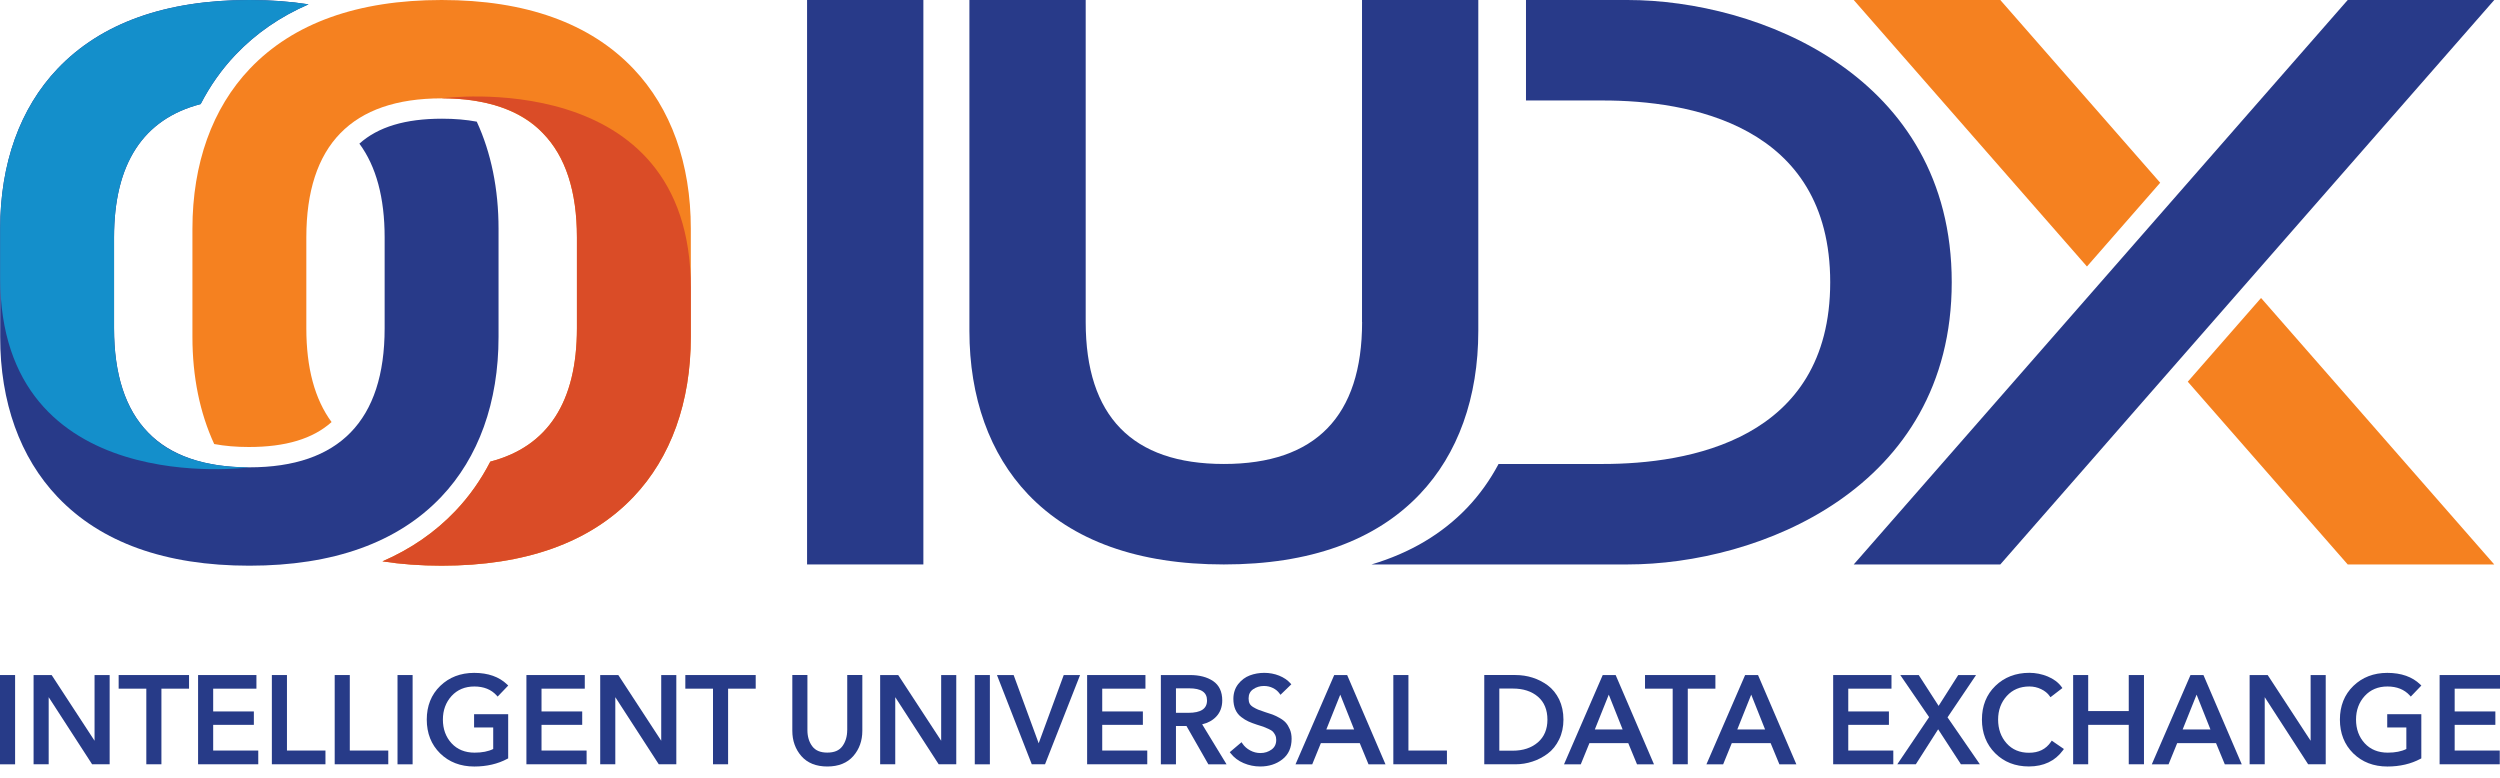 <svg xmlns="http://www.w3.org/2000/svg" width="180" height="56" viewBox="0 0 180 56" fill="none"><path d="M66.483 0H58.109V40.64H66.483V0Z" fill="#283A89"></path><path d="M98.071 23.183C98.071 29.966 94.723 33.406 88.121 33.406C81.518 33.406 78.17 29.966 78.17 23.183V0H69.797V23.819C69.797 28.616 71.257 32.686 74.016 35.587C77.209 38.94 81.954 40.64 88.118 40.64C94.281 40.64 99.026 38.94 102.219 35.587C104.981 32.686 106.438 28.619 106.438 23.819V0H98.065V23.183H98.071Z" fill="#283A89"></path><path d="M117.178 0H109.871V7.235H115.419C121.529 7.235 131.775 8.935 131.775 20.32C131.775 31.705 121.526 33.406 115.419 33.406H107.897C107.285 34.559 106.535 35.611 105.651 36.541C103.842 38.441 101.533 39.81 98.75 40.64H117.178C126.564 40.64 140.525 35.229 140.525 20.32C140.525 5.412 126.561 0 117.178 0Z" fill="#283A89"></path><path d="M133.469 40.64H144.022L179.586 0H169.035L133.469 40.64Z" fill="#283A89"></path><path d="M162.796 21.455L157.52 27.482L169.035 40.64H179.585L162.796 21.455Z" fill="#F58120"></path><path d="M155.534 13.157L144.022 0H133.469L150.261 19.188L155.534 13.157Z" fill="#F58120"></path><path d="M35.303 33.238C39.445 32.16 41.538 28.944 41.538 23.637V19.938V18.572V17.093C41.538 13.773 40.72 11.269 39.092 9.595C37.465 7.922 35.028 7.082 31.797 7.082C25.332 7.082 22.056 10.45 22.056 17.093V18.572V19.938V23.637C22.056 26.497 22.665 28.75 23.874 30.388C22.522 31.598 20.56 32.184 17.923 32.184C17.009 32.184 16.179 32.112 15.423 31.971C14.39 29.733 13.855 27.13 13.855 24.259V19.938V18.572V16.471C13.855 11.774 15.286 7.79 17.988 4.949C21.115 1.664 25.759 0 31.797 0C37.835 0 42.482 1.664 45.605 4.949C48.308 7.79 49.739 11.774 49.739 16.471V18.572V19.938V24.259C49.739 28.956 48.308 32.94 45.605 35.781C42.479 39.066 37.832 40.73 31.797 40.73C30.289 40.73 28.867 40.625 27.536 40.419C29.572 39.535 31.328 38.327 32.791 36.788C33.786 35.746 34.628 34.553 35.303 33.238Z" fill="#F58120"></path><path d="M49.738 20.72V18.571V19.937V24.258C49.738 28.956 48.308 32.939 45.605 35.781C42.478 39.065 37.832 40.729 31.797 40.729C30.288 40.729 28.867 40.625 27.535 40.419C29.572 39.534 31.328 38.327 32.791 36.788C33.785 35.742 34.627 34.55 35.302 33.235C39.444 32.156 41.538 28.941 41.538 23.633V19.934V18.568V17.089C41.538 13.769 40.725 11.259 39.092 9.592C38.638 9.128 36.787 7.078 31.797 7.078C31.797 7.081 49.738 4.637 49.738 20.72Z" fill="#DA4C27"></path><path d="M14.447 7.492C10.305 8.57 8.212 11.786 8.212 17.093V20.792V22.158V23.637C8.212 26.957 9.03 29.461 10.658 31.135C12.285 32.808 14.722 33.648 17.953 33.648C24.419 33.648 27.694 30.28 27.694 23.637V22.158V20.792V17.093C27.694 14.233 27.085 11.98 25.876 10.342C27.229 9.132 29.191 8.546 31.827 8.546C32.741 8.546 33.571 8.618 34.327 8.759C35.36 10.997 35.895 13.6 35.895 16.471V20.792V22.158V24.259C35.895 28.956 34.464 32.94 31.762 35.781C28.635 39.066 23.991 40.73 17.953 40.73C11.915 40.73 7.268 39.066 4.145 35.781C1.442 32.94 0.012 28.956 0.012 24.259V22.158V20.792V16.471C0.012 11.774 1.442 7.79 4.145 4.949C7.271 1.664 11.918 0 17.953 0C19.461 0 20.883 0.105 22.215 0.311C20.178 1.195 18.422 2.403 16.959 3.942C15.964 4.987 15.125 6.177 14.447 7.492Z" fill="#283A89"></path><path d="M0.012 20.009V22.158V20.792V16.471C0.012 11.774 1.442 7.79 4.145 4.949C7.271 1.664 11.918 0 17.953 0C19.461 0 20.883 0.105 22.215 0.311C20.178 1.195 18.422 2.403 16.959 3.942C15.964 4.987 15.122 6.18 14.447 7.495C10.305 8.573 8.212 11.789 8.212 17.096V20.795V22.161V23.64C8.212 26.96 9.024 29.47 10.658 31.138C11.112 31.601 12.963 33.651 17.953 33.651C17.953 33.648 0.012 36.092 0.012 20.009Z" fill="#148FCB"></path><path d="M1.087 48.603H0V55.031H1.087V48.603Z" fill="#273B88"></path><path d="M6.808 53.334L3.75 48.651L3.717 48.603H2.418V55.028H3.505V50.196L6.632 55.028H7.895V48.603H6.808V53.334Z" fill="#273B88"></path><path d="M8.543 49.584H10.535V55.028H11.622V49.584H13.611V48.603H8.543V49.584Z" fill="#273B88"></path><path d="M15.349 52.189H18.278V51.224H15.349V49.584H18.463V48.603H14.262V55.028H18.595V54.039H15.349V52.189Z" fill="#273B88"></path><path d="M20.661 48.603H19.574V55.028H23.433V54.039H20.661V48.603Z" fill="#273B88"></path><path d="M25.185 48.603H24.098V55.028H27.956V54.039H25.185V48.603Z" fill="#273B88"></path><path d="M29.708 48.603H28.621V55.031H29.708V48.603Z" fill="#273B88"></path><path d="M34.152 49.427C34.83 49.427 35.367 49.643 35.752 50.067L35.83 50.154L36.592 49.359L36.514 49.284C35.941 48.728 35.14 48.447 34.14 48.447C33.163 48.447 32.339 48.764 31.697 49.386C31.052 50.01 30.727 50.826 30.727 51.809C30.727 52.795 31.049 53.611 31.688 54.242C32.327 54.869 33.154 55.189 34.149 55.189C35.045 55.189 35.848 55.001 36.532 54.633L36.589 54.603V51.421H34.134V52.377H35.511V53.928C35.158 54.104 34.707 54.191 34.173 54.191C33.483 54.191 32.925 53.964 32.512 53.515C32.097 53.064 31.888 52.49 31.888 51.809C31.888 51.14 32.097 50.569 32.512 50.112C32.93 49.657 33.48 49.427 34.152 49.427Z" fill="#273B88"></path><path d="M38.989 52.189H41.919V51.224H38.989V49.584H42.104V48.603H37.902V55.028H42.235V54.039H38.989V52.189Z" fill="#273B88"></path><path d="M47.608 53.334L44.55 48.651L44.517 48.603H43.215V55.028H44.302V50.196L47.431 55.028H48.695V48.603H47.608V53.334Z" fill="#273B88"></path><path d="M49.344 49.584H51.336V55.028H52.423V49.584H54.411V48.603H49.344V49.584Z" fill="#273B88"></path><path d="M60.998 52.57C60.998 53.03 60.878 53.419 60.648 53.732C60.418 54.04 60.066 54.187 59.564 54.187C59.066 54.187 58.71 54.037 58.483 53.732C58.25 53.422 58.134 53.03 58.134 52.57V48.602H57.047V52.621C57.047 53.329 57.265 53.939 57.695 54.435C58.131 54.934 58.758 55.188 59.567 55.188C60.374 55.188 61.004 54.934 61.44 54.435C61.87 53.939 62.088 53.329 62.088 52.621V48.602H61.001V52.57H60.998Z" fill="#273B88"></path><path d="M67.764 53.334L64.703 48.651L64.67 48.603H63.371V55.028H64.458V50.196L67.585 55.028H68.851V48.603H67.764V53.334Z" fill="#273B88"></path><path d="M71.271 48.603H70.184V55.031H71.271V48.603Z" fill="#273B88"></path><path d="M74.785 53.516L72.982 48.603H71.781L74.287 55.028H75.242L77.766 48.603H76.589L74.785 53.516Z" fill="#273B88"></path><path d="M79.36 52.189H82.287V51.224H79.36V49.584H82.472V48.603H78.273V55.028H82.603V54.039H79.36V52.189Z" fill="#273B88"></path><path d="M87.56 51.604C87.852 51.299 88.002 50.904 88.002 50.432C88.002 49.799 87.778 49.33 87.339 49.034C86.912 48.747 86.356 48.603 85.681 48.603H83.582V55.031H84.669V52.27H85.425L87.001 55.031H88.312L86.556 52.151C86.966 52.055 87.303 51.873 87.56 51.604ZM84.669 49.56H85.622C86.485 49.56 86.906 49.844 86.906 50.432C86.906 51.03 86.467 51.323 85.559 51.323H84.669V49.56Z" fill="#273B88"></path><path d="M92.574 52.029C92.464 51.906 92.306 51.787 92.103 51.676C91.909 51.571 91.747 51.494 91.619 51.446C91.496 51.401 91.323 51.344 91.093 51.273C90.869 51.198 90.699 51.138 90.592 51.096C90.487 51.054 90.365 50.992 90.23 50.911C90.108 50.836 90.021 50.753 89.973 50.657C89.923 50.558 89.899 50.436 89.899 50.289C89.899 49.997 90.003 49.782 90.221 49.629C90.448 49.471 90.708 49.39 91.001 49.39C91.234 49.39 91.452 49.438 91.649 49.536C91.846 49.632 92.004 49.764 92.121 49.925L92.195 50.026L92.975 49.27L92.906 49.193C92.703 48.966 92.431 48.78 92.097 48.646C91.431 48.377 90.633 48.386 89.991 48.628C89.66 48.751 89.379 48.963 89.149 49.255C88.919 49.551 88.803 49.913 88.803 50.325C88.803 50.609 88.851 50.86 88.943 51.078C89.039 51.3 89.182 51.485 89.367 51.625C89.546 51.763 89.722 51.87 89.887 51.945C90.051 52.02 90.254 52.097 90.493 52.175C90.708 52.238 90.86 52.289 90.956 52.322C91.051 52.357 91.174 52.408 91.329 52.48C91.475 52.546 91.58 52.611 91.64 52.671C91.7 52.731 91.759 52.818 91.813 52.922C91.864 53.024 91.888 53.14 91.888 53.269C91.888 53.574 91.78 53.801 91.556 53.965C91.323 54.135 91.054 54.219 90.753 54.219C90.49 54.219 90.242 54.156 90.012 54.031C89.779 53.905 89.594 53.741 89.46 53.541L89.391 53.439L88.543 54.156L88.609 54.24C88.848 54.545 89.161 54.784 89.543 54.945C89.92 55.106 90.323 55.187 90.738 55.187C91.356 55.187 91.891 55.017 92.327 54.676C92.772 54.333 92.996 53.831 92.996 53.191C92.996 52.937 92.954 52.71 92.867 52.51C92.784 52.316 92.685 52.151 92.574 52.029Z" fill="#273B88"></path><path d="M96.064 48.603L93.277 55.031H94.481L95.102 53.507H97.903L98.533 55.031H99.755L96.995 48.603H96.064ZM97.497 52.521H95.496L96.499 50.014L97.497 52.521Z" fill="#273B88"></path><path d="M101.407 48.603H100.32V55.028H104.179V54.039H101.407V48.603Z" fill="#273B88"></path><path d="M111.433 49.343C111.096 49.098 110.728 48.909 110.337 48.787C109.946 48.664 109.534 48.602 109.107 48.602H106.867V55.029H109.107C109.525 55.029 109.94 54.964 110.337 54.832C110.734 54.701 111.105 54.509 111.439 54.258C111.777 54.007 112.051 53.664 112.257 53.239C112.463 52.818 112.568 52.337 112.568 51.814C112.568 51.273 112.463 50.786 112.26 50.359C112.051 49.937 111.774 49.594 111.433 49.343ZM107.954 49.576H108.931C109.671 49.576 110.28 49.773 110.734 50.164C111.185 50.55 111.415 51.106 111.415 51.817C111.415 52.504 111.185 53.054 110.728 53.449C110.269 53.846 109.662 54.049 108.928 54.049H107.951V49.576H107.954Z" fill="#273B88"></path><path d="M115.396 48.603L112.609 55.031H113.816L114.437 53.507H117.235L117.865 55.031H119.087L116.327 48.603H115.396ZM116.829 52.521H114.828L115.832 50.014L116.829 52.521Z" fill="#273B88"></path><path d="M123.509 48.603H118.441V49.584H120.433V55.028H121.52V49.584H123.509V48.603Z" fill="#273B88"></path><path d="M125.649 48.603L122.863 55.031H124.067L124.688 53.507H127.486L128.116 55.031H129.338L126.578 48.603H125.649ZM127.086 52.521H125.085L126.088 50.014L127.086 52.521Z" fill="#273B88"></path><path d="M133.075 52.189H136.002V51.224H133.075V49.584H136.187V48.603H131.988V55.028H136.318V54.039H133.075V52.189Z" fill="#273B88"></path><path d="M142.276 48.603H140.992L139.58 50.824L138.149 48.603H136.82L138.896 51.634L136.605 55.028H137.94L139.547 52.509L141.186 55.028H142.551L140.222 51.649L142.276 48.603Z" fill="#273B88"></path><path d="M147.662 53.422C147.301 53.945 146.784 54.199 146.086 54.199C145.42 54.199 144.879 53.972 144.476 53.52C144.07 53.066 143.864 52.492 143.864 51.808C143.864 51.139 144.073 50.568 144.488 50.111C144.9 49.657 145.447 49.426 146.113 49.426C146.411 49.426 146.695 49.489 146.961 49.618C147.223 49.743 147.426 49.908 147.567 50.108L147.633 50.2L148.493 49.54L148.43 49.453C148.197 49.134 147.862 48.883 147.435 48.706C147.014 48.533 146.569 48.443 146.113 48.443C145.136 48.443 144.312 48.76 143.67 49.382C143.025 50.006 142.699 50.822 142.699 51.805C142.699 52.782 143.019 53.601 143.652 54.232C144.285 54.865 145.1 55.185 146.08 55.185C147.14 55.185 147.967 54.793 148.534 54.02L148.6 53.927L147.725 53.326L147.662 53.422Z" fill="#273B88"></path><path d="M153.27 51.197H150.35V48.603H149.266V55.028H150.35V52.189H153.27V55.028H154.366V48.603H153.27V51.197Z" fill="#273B88"></path><path d="M157.716 48.603L154.93 55.031H156.136L156.757 53.507H159.555L160.186 55.031H161.407L158.648 48.603H157.716ZM159.152 52.521H157.151L158.155 50.014L159.152 52.521Z" fill="#273B88"></path><path d="M166.365 53.334L163.305 48.651L163.272 48.603H161.973V55.028H163.06V50.196L166.186 55.028H167.452V48.603H166.365V53.334Z" fill="#273B88"></path><path d="M171.895 49.427C172.573 49.427 173.11 49.643 173.499 50.067L173.576 50.154L174.338 49.359L174.26 49.284C173.687 48.728 172.886 48.447 171.886 48.447C170.909 48.447 170.085 48.764 169.443 49.386C168.798 50.01 168.473 50.826 168.473 51.809C168.473 52.795 168.795 53.611 169.434 54.242C170.073 54.869 170.901 55.189 171.895 55.189C172.791 55.189 173.594 55.001 174.278 54.633L174.335 54.603V51.421H171.88V52.377H173.257V53.928C172.904 54.104 172.453 54.191 171.919 54.191C171.229 54.191 170.671 53.964 170.258 53.515C169.843 53.064 169.634 52.49 169.634 51.809C169.634 51.14 169.843 50.569 170.258 50.112C170.674 49.657 171.223 49.427 171.895 49.427Z" fill="#273B88"></path><path d="M176.736 54.039V52.189H179.666V51.224H176.736V49.584H180V48.603H175.652V55.028H179.982V54.039H176.736Z" fill="#273B88"></path></svg>